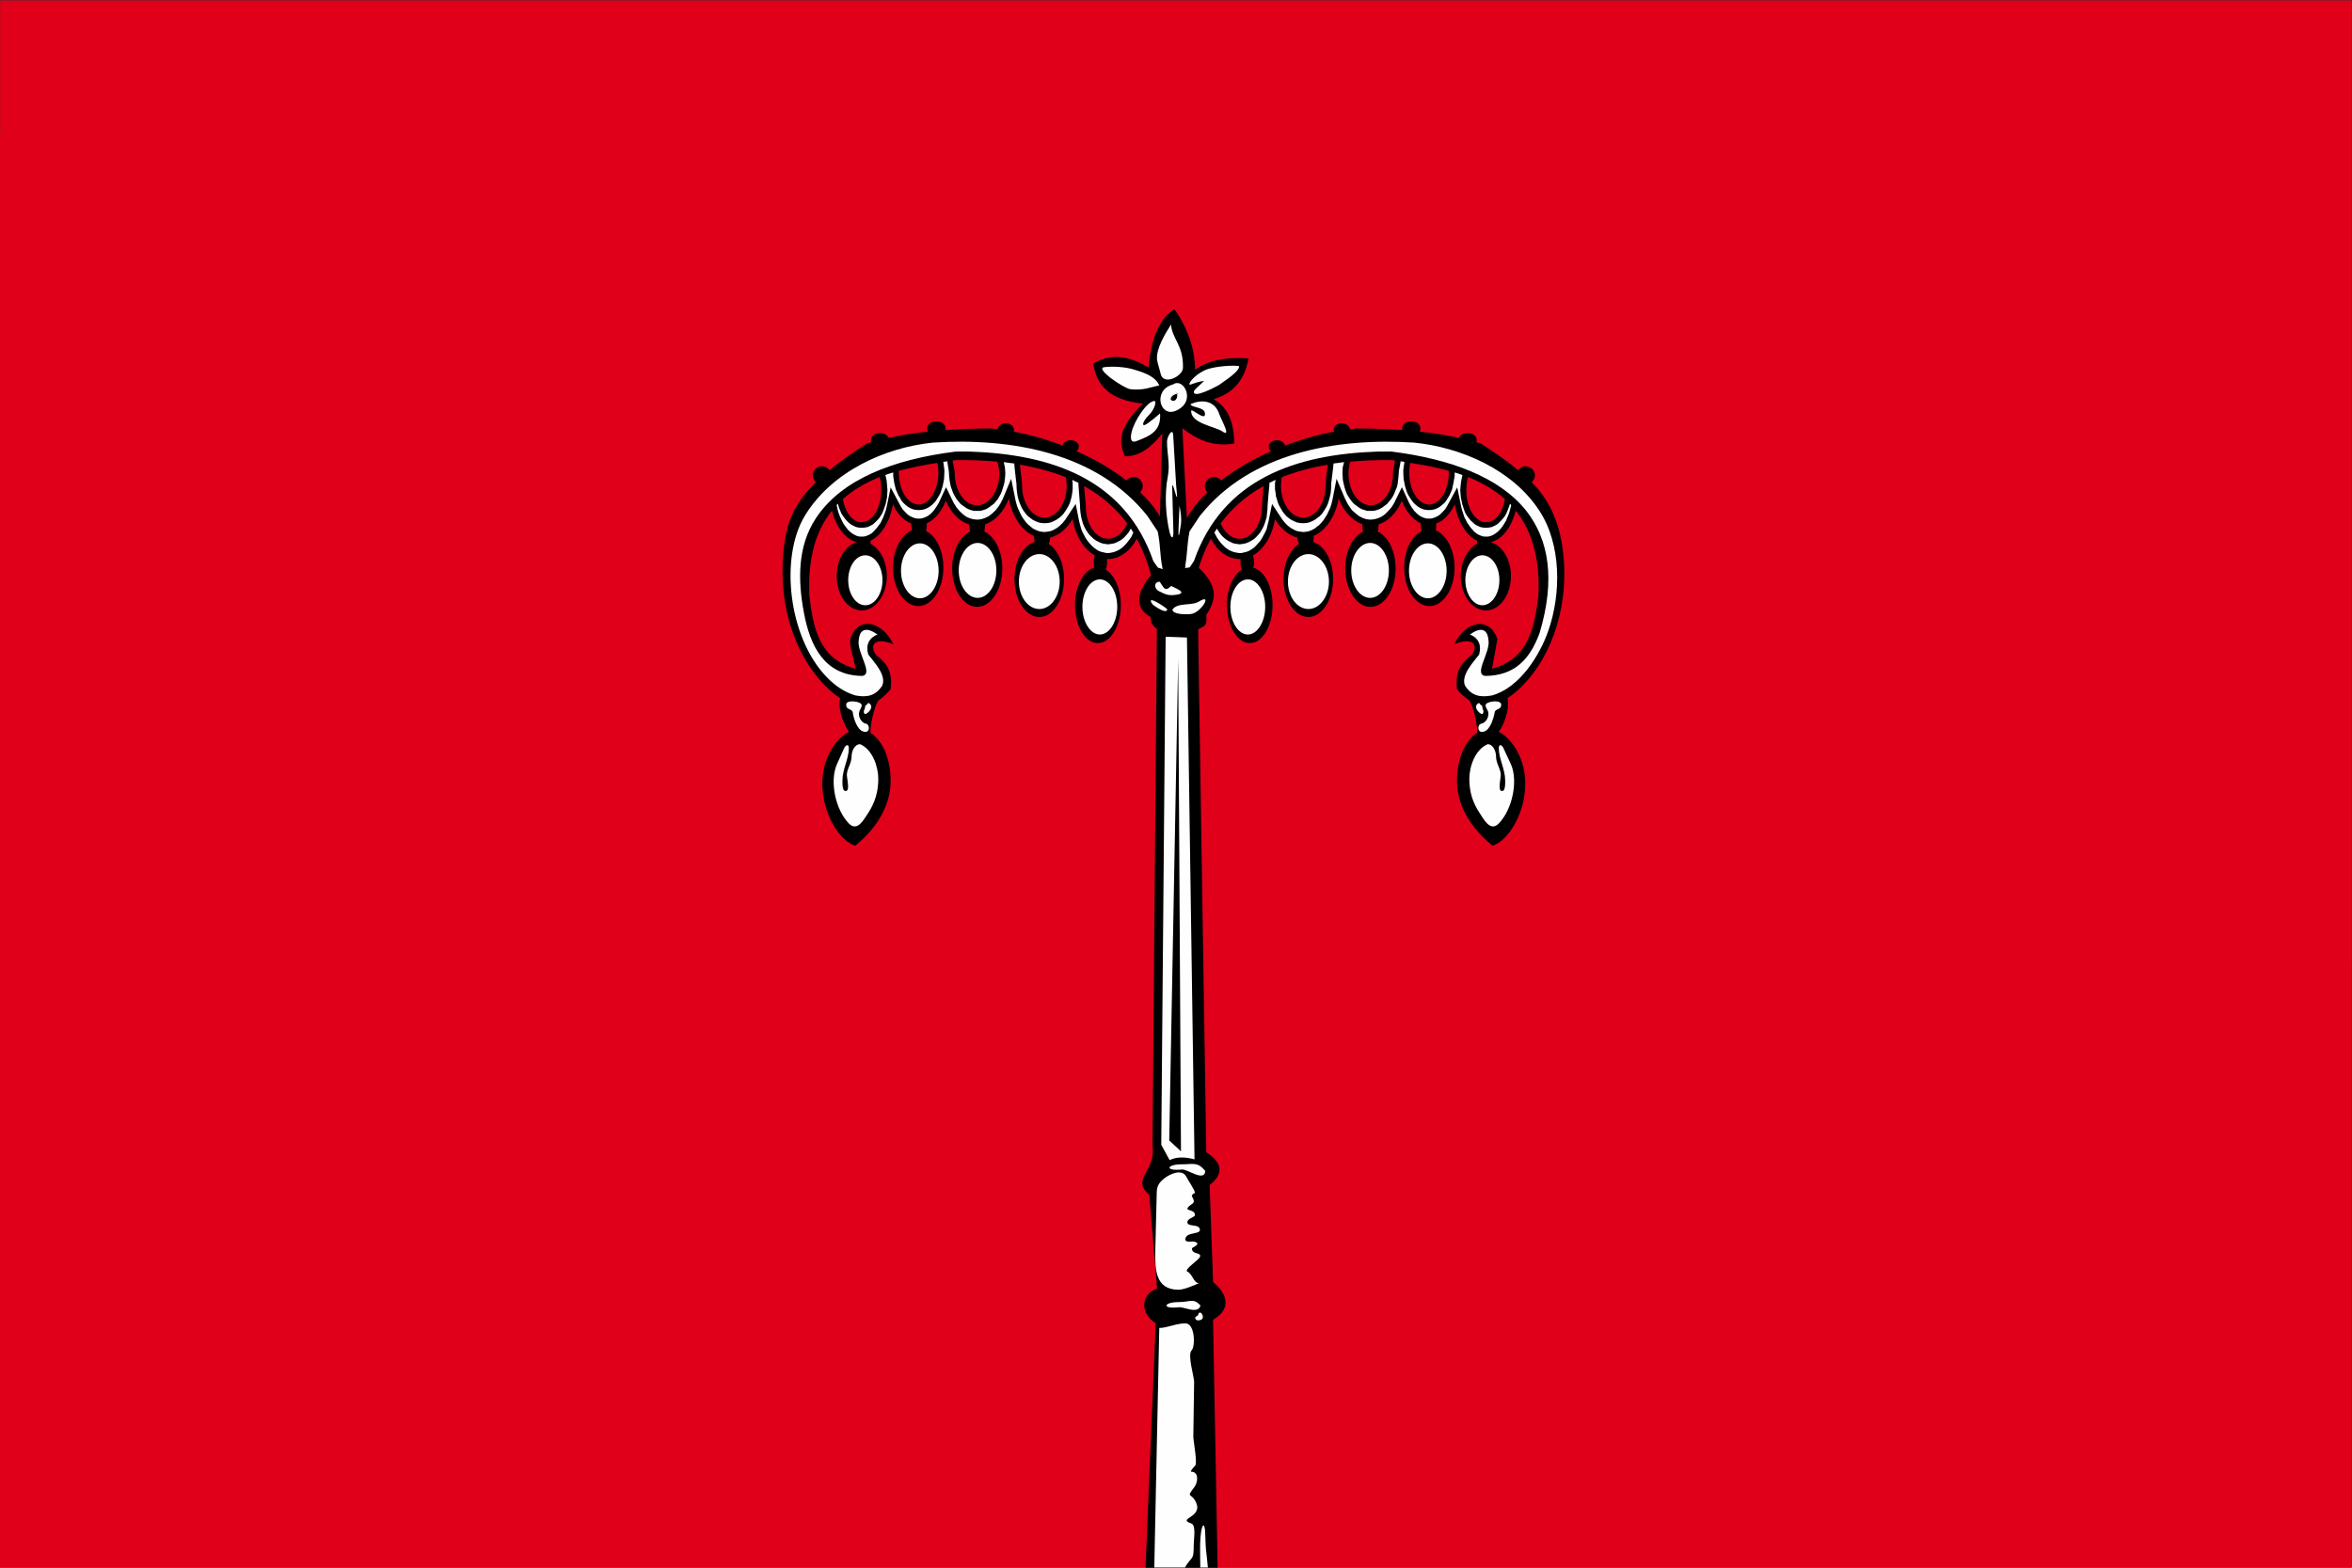 <?xml version="1.0" encoding="UTF-8"?>
<!DOCTYPE svg PUBLIC "-//W3C//DTD SVG 1.1//EN" "http://www.w3.org/Graphics/SVG/1.1/DTD/svg11.dtd">
<!-- Creator: CorelDRAW -->
<svg xmlns="http://www.w3.org/2000/svg" xml:space="preserve" width="300mm" height="200mm" style="shape-rendering:geometricPrecision; text-rendering:geometricPrecision; image-rendering:optimizeQuality; fill-rule:evenodd; clip-rule:evenodd"
viewBox="0 0 300 200"
 xmlns:xlink="http://www.w3.org/1999/xlink">
 <rect x="0" y="0" width="300" height="200" fill="#333333" stroke="none"/>
 <defs>
  <style type="text/css">
   <![CDATA[
    .fil2 {fill:#FEFEFE}
    .fil1 {fill:black}
    .fil0 {fill:#E0001A}
   ]]>
  </style>
 </defs>
 <g id="Layer_x0020_1">
  <g id="_302142416">
   <path id="_317228968" class="fil0" d="M0.013 0.051l299.923 0 0 122.784 -0.025 0 0 77.191c-99.974,0 -199.923,0 -299.923,0l0 -182.677c0,-0.051 -0.051,-0.102 0.025,-0.152l0 -17.145z"/>
   <g>
    <g>
     <path id="_317228896" class="fil1" d="M191.173 93.371c1.753,0.864 3.378,3.505 3.378,6.579 0,3.81 -2.134,7.264 -4.166,7.95 -1.981,-1.6 -4.547,-4.47 -4.547,-8.28 0,-2.896 1.092,-5.182 2.565,-6.121 0,0 0,0 0,-0.025 0.127,-0.711 -0.483,-3.454 -0.991,-4.115 0,0 0,-0.025 -0.025,-0.025 -0.559,-0.356 -1.092,-0.838 -1.549,-1.422 -0.254,-2.261 0.508,-3.327 1.905,-4.369 0.94,-1.422 -0.051,-2.286 -2.261,-1.346 1.499,-3.073 4.547,-3.556 5.512,-0.66 -0.229,1.27 -0.457,2.515 -0.686,3.785 4.724,-1.295 5.385,-5.258 5.918,-9.271 0.229,-4.928 -0.889,-8.407 -2.896,-10.897 -0.533,2.108 -1.753,3.683 -3.175,4.013 1.448,0.406 2.565,2.184 2.565,4.318 0,2.413 -1.422,4.394 -3.175,4.394 -1.778,0 -3.226,-1.981 -3.226,-4.394 0,-1.88 0.889,-3.48 2.083,-4.115 0,-0.102 0,-0.178 0,-0.279 0,-0.025 0,-0.076 0,-0.102 -1.372,-0.66 -2.464,-2.413 -2.845,-4.648 -0.584,1.219 -1.397,2.108 -2.362,2.438 0,0.33 -0.025,0.635 -0.051,0.889 1.346,0.559 2.388,2.464 2.388,4.75 0,2.718 -1.448,4.902 -3.2,4.902 -1.803,0 -3.226,-2.184 -3.226,-4.902 0,-2.184 0.914,-4.013 2.21,-4.648 -0.051,-0.33 -0.102,-0.66 -0.102,-1.016 0,0 0,0 0,0 -1.016,-0.457 -1.854,-1.473 -2.413,-2.87 -0.66,1.524 -1.727,2.642 -2.972,3.023 0,0.076 0,0.178 0,0.229 0,0.254 -0.051,0.483 -0.102,0.686 1.321,0.61 2.286,2.489 2.286,4.699 0,2.692 -1.422,4.902 -3.226,4.902 -1.753,0 -3.2,-2.21 -3.2,-4.902 0,-2.21 0.965,-4.089 2.286,-4.699 -0.076,-0.203 -0.102,-0.432 -0.102,-0.686 0,-0.076 0,-0.178 0.025,-0.254 -1.321,-0.432 -2.413,-1.651 -3.048,-3.277 -0.406,2.261 -1.626,4.089 -3.2,4.775 0.025,0.051 0.025,0.102 0.025,0.152 0,0.203 -0.025,0.406 -0.076,0.61 1.448,0.432 2.54,2.388 2.54,4.724 0,2.667 -1.422,4.851 -3.15,4.851 -1.753,0 -3.175,-2.184 -3.175,-4.851 0,-2.007 0.813,-3.734 1.981,-4.47 -0.102,-0.229 -0.203,-0.508 -0.203,-0.813 -1.143,-0.279 -2.134,-1.143 -2.87,-2.362 -0.33,2.134 -1.422,3.861 -2.819,4.648 0.102,0.254 0.152,0.559 0.152,0.889 0,0.254 -0.025,0.457 -0.102,0.66 1.422,0.381 2.464,2.388 2.464,4.775 0,2.667 -1.295,4.851 -2.896,4.851 -1.6,0 -2.921,-2.184 -2.921,-4.851 0,-2.057 0.787,-3.861 1.905,-4.521 -0.102,-0.254 -0.178,-0.584 -0.178,-0.914 0,-0.152 0,-0.305 0.025,-0.432 -0.051,0 -0.076,0 -0.127,0 -1.499,0 -2.845,-1.016 -3.683,-2.591 -0.838,1.524 -1.422,3.124 -1.829,4.75 -0.914,-0.127 -2.032,0.762 -2.896,0.66 0.483,-2.692 1.016,-5.156 1.549,-7.849 0.66,-1.219 1.575,-2.388 2.743,-3.48 -0.203,-0.229 -0.33,-0.483 -0.33,-0.813 0,-0.635 0.533,-1.143 1.168,-1.143 0.381,0 0.711,0.178 0.914,0.432 1.854,-1.422 4.064,-2.718 6.375,-3.734 -0.178,-0.127 -0.305,-0.356 -0.305,-0.584 0,-0.457 0.457,-0.813 1.041,-0.813 0.508,0 0.94,0.279 1.041,0.686 2.032,-0.787 4.166,-1.397 6.248,-1.778 -0.025,-0.102 -0.051,-0.152 -0.051,-0.254 0,-0.457 0.457,-0.813 1.041,-0.813 0.533,0 0.991,0.33 1.041,0.762 0.279,-0.051 0.508,-0.076 0.787,-0.102 1.956,0 3.937,0.076 5.893,0.203 0,-0.076 -0.025,-0.127 -0.025,-0.203 0,-0.508 0.533,-0.914 1.168,-0.914 0.66,0 1.168,0.406 1.168,0.914 0,0.127 -0.025,0.305 -0.102,0.406 1.676,0.178 3.378,0.432 5.004,0.787 0.178,-0.356 0.61,-0.61 1.118,-0.61 0.635,0 1.168,0.406 1.168,0.914 0,0.102 -0.025,0.178 -0.051,0.279 0.178,0.025 0.356,0.076 0.533,0.127 1.905,1.219 3.48,2.337 4.801,3.429 0.178,-0.305 0.559,-0.508 0.965,-0.508 0.635,0 1.168,0.533 1.168,1.143 0,0.356 -0.178,0.686 -0.432,0.889 2.108,2.032 3.353,4.801 3.861,7.823 1.016,6.045 -0.381,12.852 -4.445,17.526 -0.864,0.965 -1.702,1.702 -2.515,2.21 0.051,0.025 0.076,0.051 0.051,0.051 0.254,1.118 -0.305,3.073 -1.143,4.242zm0.787 -29.693c-1.321,-1.168 -2.921,-2.108 -4.699,-2.819 -0.178,0.533 -0.229,1.092 -0.229,1.676 0,2.261 1.118,4.089 2.515,4.089 1.168,0 2.108,-1.219 2.413,-2.946zm-7.137 -3.607c-1.549,-0.432 -3.226,-0.762 -4.953,-1.016 -0.076,0.406 -0.127,0.813 -0.127,1.219 0,2.235 1.143,4.089 2.54,4.089 1.397,0 2.515,-1.854 2.515,-4.089 0,-0.076 0.025,-0.127 0.025,-0.203zm-6.883 -1.321c-0.178,-0.025 -0.33,-0.025 -0.508,-0.051 -1.854,-0.025 -3.607,0.051 -5.207,0.203 -0.152,0.508 -0.229,1.016 -0.229,1.473 0,2.261 1.27,4.089 2.845,4.089 1.575,0 2.845,-1.829 2.845,-4.089 0,-0.33 0.127,-0.965 0.254,-1.626zm-8.585 0.533c-2.21,0.381 -4.14,0.914 -5.867,1.6 -0.051,0.406 -0.102,0.762 -0.102,1.067 0,2.261 1.27,4.089 2.845,4.089 1.575,0 2.845,-1.829 2.845,-4.089 0,-0.533 0.178,-1.626 0.279,-2.667zm-8.179 2.718c-2.362,1.321 -4.14,2.972 -5.486,4.775 0.508,1.168 1.397,1.956 2.438,1.956 1.549,0 2.845,-1.854 2.845,-4.089 0,-0.406 0.127,-1.499 0.203,-2.642z"/>
     <g>
      <path id="_317228824" class="fil2" d="M175.832 57.607l1.651 0c7.468,0.94 13.792,3.251 17.221,7.595 2.819,3.632 3.734,8.661 1.676,15.545 -1.27,3.505 -3.302,5.436 -6.909,5.486 -1.6,-0.178 0.686,-3.023 0.381,-4.597 -0.127,-1.422 -0.991,-1.676 -2.362,-0.686 1.168,0.457 1.499,1.448 1.168,2.565 -0.686,0.914 -2.337,2.591 -1.803,3.937 0.838,1.346 1.981,1.549 3.454,1.27 3.556,-0.991 6.121,-5.207 7.163,-8.204 1.676,-4.75 1.702,-11.074 -1.143,-15.392 -3.404,-5.207 -9.957,-8.052 -15.951,-8.661 -9.931,-0.635 -20.904,1.27 -27.33,9.347l-1.321 1.981c-0.381,1.981 -0.229,2.845 -0.635,4.826 0.203,-0.076 0.432,-0.152 0.635,-0.203l0.559 -0.838c3.658,-10.465 12.979,-13.64 23.546,-13.97z"/>
      <path id="_317228752" class="fil2" d="M189.751 94.945c-1.575,0.66 -2.337,2.819 -2.337,4.42 0,1.651 0.432,3.048 1.321,4.369 0.483,0.711 1.321,2.438 2.413,1.346 1.753,-1.778 2.515,-5.436 1.575,-7.569l-0.94 -2.032c-0.178,-0.432 -0.61,-0.66 -0.61,0 0,1.295 0.813,2.667 0.813,4.064 0,0.279 0.076,1.651 -0.559,1.321 -0.33,-0.178 0,-1.676 0,-1.981 0,-0.813 -0.61,-1.448 -0.61,-2.438 0,-0.584 -0.381,-1.524 -1.067,-1.499z"/>
      <path id="_317228680" class="fil2" d="M191.478 89.865c0.025,0.762 -0.762,0.483 -0.838,1.041 -0.102,0.66 -0.559,2.184 -1.321,2.413 -0.914,0.33 -0.94,-0.889 -0.381,-0.991 0.559,-0.102 1.016,-0.813 0.889,-1.473 -0.127,-0.533 -0.864,-1.041 0.33,-1.321 0.356,-0.076 1.27,-0.152 1.321,0.33z"/>
      <path id="_317228608" class="fil2" d="M188.583 89.713c-0.889,0.483 0.406,1.651 0.559,1.321 0.203,-0.356 -0.076,-0.508 -0.076,-0.914 0,-0.152 -0.229,-0.152 -0.279,-0.279 0,-0.051 -0.127,-0.203 -0.203,-0.127z"/>
      <path id="_317228536" class="fil2" d="M161.557 65.989l0.051 -0.457c0.051,-0.356 0.076,-0.686 0.076,-1.067 0.051,-0.864 0.152,-1.727 0.229,-2.591l0 -0.279c0.254,-0.127 0.508,-0.229 0.787,-0.381l-0.076 0.406 0 0.787 0.076 0.457 0.051 0.457 0.127 0.406 0.127 0.432 0.178 0.381 0.203 0.356 0.203 0.356 0.254 0.33 0.254 0.279 0.279 0.229 0.33 0.229 0.356 0.178 0.356 0.152 0.406 0.076 0.381 0.025 0.406 -0.025 0.381 -0.076 0.356 -0.152 0.356 -0.178 0.305 -0.229 0.305 -0.229 0.279 -0.279 0.229 -0.33 0.229 -0.356 0.203 -0.356 0.152 -0.381 0.127 -0.432 0.102 -0.406 0.102 -0.457c0.051,-0.356 0.051,-0.737 0.051,-1.118 0.025,-0.279 0.076,-0.533 0.102,-0.838 0.076,-0.584 0.152,-1.168 0.203,-1.778 0.432,-0.051 0.864,-0.102 1.346,-0.178 -0.076,0.254 -0.127,0.457 -0.178,0.686l-0.025 0.711 0.025 0.483 0.025 0.432 0.102 0.457 0.102 0.432 0.127 0.406 0.152 0.406 0.203 0.356 0.229 0.356 0.229 0.305 0.279 0.305 0.305 0.229 0.305 0.229 0.356 0.203 0.381 0.127 0.356 0.102 0.406 0 0.381 0 0.406 -0.102 0.356 -0.127 0.356 -0.203 0.305 -0.229 0.305 -0.229 0.254 -0.305 0.254 -0.305 0.229 -0.356 0.178 -0.356 0.152 -0.406 0.178 -0.406 0.102 -0.432 0.051 -0.457 0.051 -0.432 0.051 -0.762c0.076,-0.406 0.152,-0.813 0.229,-1.219 0.178,0.025 0.33,0.051 0.483,0.076 -0.025,0.152 -0.051,0.305 -0.076,0.483l-0.076 0.559c0,0.406 0.025,0.787 0.051,1.194l0.178 0.889 0.254 0.787 0.178 0.356 0.203 0.33 0.229 0.33 0.229 0.305 0.279 0.254 0.279 0.229 0.305 0.178 0.356 0.152 0.356 0.076 0.381 0.025 0.381 -0.025 0.356 -0.076 0.356 -0.152 0.305 -0.178 0.279 -0.229 0.305 -0.254 0.229 -0.305 0.203 -0.33 0.203 -0.33 0.33 -0.762 0.178 -0.838 0.152 -0.864 0 -0.457c0.33,0.102 0.66,0.203 0.991,0.33l-0.025 0.127 -0.127 0.584 -0.076 0.584 -0.051 0.635 0.076 0.914 0.178 0.864 0.254 0.787 0.152 0.381 0.203 0.33 0.229 0.305 0.229 0.279 0.279 0.254 0.279 0.254 0.33 0.178 0.33 0.152 0.381 0.076 0.356 0.025 0.381 -0.025 0.381 -0.076 0.33 -0.152 0.33 -0.178 0.279 -0.254 0.254 -0.254 0.254 -0.279 0.229 -0.305 0.178 -0.33 0.305 -0.762 0.152 -0.457c0.025,0.076 0.102,0.102 0.152,0.178l-0.127 0.508 -0.152 0.533 -0.203 0.508 -0.178 0.432 -0.254 0.432 -0.254 0.381 -0.279 0.33 -0.279 0.279 -0.305 0.229 -0.279 0.178 -0.305 0.127 -0.305 0.076 -0.305 0 -0.229 0 -0.279 -0.051 -0.229 -0.102 -0.254 -0.102 -0.229 -0.152 -0.254 -0.203 -0.457 -0.508 -0.432 -0.61 -0.381 -0.737 -0.279 -0.838 -0.127 -0.483 -0.508 -2.489 -1.27 2.337 -0.279 0.457 -0.33 0.356 -0.33 0.33 -0.356 0.229 -0.356 0.152 -0.33 0.102 -0.356 0.025 -0.381 -0.025 -0.381 -0.127 -0.381 -0.178 -0.356 -0.279 -0.381 -0.381 -0.33 -0.457 -0.305 -0.533 -0.94 -2.032 -0.991 2.032 -0.356 0.559 -0.406 0.457 -0.406 0.406 -0.432 0.305 -0.457 0.203 -0.457 0.127 -0.508 0.051 -0.483 -0.051 -0.483 -0.152 -0.457 -0.229 -0.457 -0.356 -0.457 -0.406c-0.203,-0.254 -0.381,-0.533 -0.559,-0.813l-0.33 -0.635 -1.092 -2.565 -0.559 2.845 -0.127 0.483 -0.152 0.432 -0.381 0.813 -0.229 0.356 -0.229 0.356 -0.254 0.305 -0.254 0.279 -0.305 0.229 -0.279 0.229 -0.279 0.152 -0.279 0.127 -0.305 0.102 -0.33 0.051 -0.305 0.025 -0.406 -0.051 -0.406 -0.076 -0.381 -0.178 -0.406 -0.229 -0.356 -0.279 -0.356 -0.356 -0.33 -0.406 -1.321 -2.007 -0.457 2.261 -0.127 0.483 -0.102 0.457 -0.203 0.432 -0.203 0.381 -0.203 0.381 -0.229 0.356 -0.279 0.305 -0.254 0.279 -0.254 0.254 -0.305 0.203 -0.279 0.178 -0.305 0.127 -0.305 0.076 -0.305 0.076 -0.305 0.025 -0.381 -0.051 -0.356 -0.076 -0.356 -0.127 -0.356 -0.178 -0.33 -0.229 -0.33 -0.305 -0.305 -0.33 -0.279 -0.356 -0.279 -0.432 -0.229 -0.457 -0.051 -0.076c0.127,-0.152 0.229,-0.33 0.33,-0.508l0.076 0.127 0.229 0.356 0.229 0.305 0.254 0.279 0.33 0.279 0.305 0.203 0.356 0.178 0.33 0.152 0.406 0.076 0.406 0.051 0.381 -0.051 0.381 -0.076 0.381 -0.152 0.33 -0.178 0.33 -0.203 0.305 -0.279 0.254 -0.279 0.254 -0.305 0.203 -0.356 0.203 -0.381 0.152 -0.381 0.127 -0.406 0.127 -0.406z"/>
      <path id="_317228488" class="fil2" d="M159.169 73.914c1.194,0 2.21,1.549 2.21,3.505 0,1.93 -1.016,3.531 -2.21,3.531 -1.219,0 -2.235,-1.6 -2.235,-3.531 0,-1.956 1.016,-3.505 2.235,-3.505zm7.722 -3.226c1.422,0 2.616,1.575 2.616,3.505 0,1.93 -1.194,3.505 -2.616,3.505 -1.448,0 -2.616,-1.575 -2.616,-3.505 0,-1.93 1.168,-3.505 2.616,-3.505zm7.874 -1.422c1.321,0 2.388,1.575 2.388,3.505 0,1.93 -1.067,3.505 -2.388,3.505 -1.321,0 -2.413,-1.575 -2.413,-3.505 0,-1.93 1.092,-3.505 2.413,-3.505zm14.3 1.575c1.219,0 2.184,1.422 2.184,3.175 0,1.753 -0.965,3.2 -2.184,3.2 -1.168,0 -2.159,-1.448 -2.159,-3.2 0,-1.753 0.991,-3.175 2.159,-3.175zm-6.934 -1.524c1.321,0 2.388,1.575 2.388,3.505 0,1.905 -1.067,3.505 -2.388,3.505 -1.321,0 -2.413,-1.6 -2.413,-3.505 0,-1.93 1.092,-3.505 2.413,-3.505z"/>
     </g>
    </g>
    <path id="_317228344" class="fil1" d="M146.495 46.889c0.33,-3.404 1.219,-6.147 3.302,-7.442 1.753,2.515 2.616,5.105 2.642,7.747 1.473,-1.168 3.734,-1.676 6.807,-1.473 -0.432,2.388 -1.6,4.343 -4.445,5.207 1.549,0.889 2.616,2.515 2.616,5.664 -2.972,0.457 -4.851,-0.635 -6.604,-1.956 0.203,4.064 0.406,8.103 0.61,12.167 -0.457,1.905 0.025,4.42 -0.406,6.35l-2.184 -0.178c-0.356,0 -0.381,-4.597 -0.914,-5.893 0.102,-3.937 0.229,-7.874 0.33,-11.786 -1.372,1.753 -2.87,2.921 -4.75,2.921 -1.321,-2.642 0.279,-4.75 2.286,-6.731 -4.343,-0.432 -5.969,-2.438 -6.325,-5.105 2.337,-1.422 4.699,-0.889 7.036,0.508z"/>
    <path id="_317228272" class="fil2" d="M147.866 49.175c-0.457,-1.067 -1.651,-1.549 -3.073,-1.981 -1.219,-0.406 -2.845,-0.483 -3.912,-0.356 -1.372,0.127 2.565,2.769 3.327,2.819 1.676,0.178 2.565,-0.279 3.658,-0.483zm0.102 3.581c0.152,2.159 -1.143,2.819 -2.972,3.505 -0.838,0.33 -0.838,-0.432 -0.635,-1.219 0.305,-1.27 1.88,-3.835 2.896,-3.886 0.254,0 0.102,0.991 -0.762,1.854 -0.737,0.737 -0.838,1.321 -0.508,1.219 0.533,-0.178 1.981,-1.524 1.981,-1.473zm3.886 -1.194c1.397,-0.635 3.073,-0.508 3.658,1.245 0.203,0.66 1.626,3.099 0.406,2.235 -0.991,-0.66 -3.988,-0.991 -3.988,-2.616 0,-0.457 1.956,1.499 1.753,0.254 -0.127,-0.787 -1.753,-0.66 -1.829,-1.118zm6.198 -4.851c-0.864,-0.152 -2.845,0.025 -3.937,0.356 -1.422,0.457 -2.54,1.727 -2.388,1.981 0.076,0.127 0.584,-0.254 1.829,-0.457 0.127,-0.025 -1.143,1.041 -1.245,1.27 -0.356,1.194 3.023,-0.635 3.277,-0.813 0.584,-0.457 2.54,-1.651 2.464,-2.337zm-8.687 -5.309c-0.66,1.041 -1.956,3.099 -1.778,4.521 0.102,0.61 0.305,1.092 0.432,1.676 0.305,1.702 2.845,0.406 2.87,-0.66 0.076,-2.921 -1.397,-3.708 -1.524,-5.537zm0.254 7.645c-2.591,0.686 -1.727,4.191 0.305,3.378 2.769,-1.118 1.067,-4.343 -0.305,-3.378zm0.61 1.219c-0.686,-0.076 -1.346,0.864 -0.533,0.864 0.457,0 0.66,-0.94 0.229,-1.143"/>
    <path id="_317228200" class="fil2" d="M149.644 55.525l0.356 6.071c0,0.305 0.178,1.778 0.127,1.803 -0.102,0.051 -0.33,-0.991 -0.483,-1.372 -0.102,-0.229 -0.152,-0.076 -0.127,0.254l0.152 5.639c0,0.914 -0.279,0.787 -0.483,0 -0.483,-2.032 -0.686,-4.801 -0.229,-7.137 0.305,-1.575 -0.102,-2.87 -0.102,-4.445 0,-0.66 0.737,-1.854 0.787,-0.813z"/>
    <path id="_317228128" class="fil2" d="M150.432 64.516c0.178,0.813 0.305,1.626 0.178,2.515 -0.559,3.607 -0.152,-1.549 -0.178,-2.515z"/>
    <g>
     <path id="_317228056" class="fil1" d="M108.293 93.371c-1.778,0.864 -3.404,3.505 -3.404,6.579 0,3.81 2.134,7.264 4.191,7.95 1.981,-1.6 4.521,-4.47 4.521,-8.28 0,-2.896 -1.067,-5.182 -2.565,-6.121 0,0 0,0 0,-0.025 -0.102,-0.711 0.483,-3.454 1.016,-4.115 0,0 0,-0.025 0.025,-0.025 0.533,-0.356 1.067,-0.838 1.524,-1.422 0.279,-2.261 -0.508,-3.327 -1.88,-4.369 -0.94,-1.422 0.051,-2.286 2.235,-1.346 -1.499,-3.073 -4.623,-3.607 -5.486,-0.66 -0.203,0.711 0.457,2.515 0.66,3.785 -4.724,-1.295 -5.385,-5.258 -5.893,-9.271 -0.229,-4.928 0.864,-8.407 2.87,-10.897 0.559,2.108 1.753,3.683 3.2,4.013 -1.473,0.406 -2.591,2.184 -2.591,4.318 0,2.413 1.422,4.394 3.2,4.394 1.753,0 3.2,-1.981 3.2,-4.394 0,-1.88 -0.864,-3.48 -2.083,-4.115 0,-0.102 0,-0.178 0,-0.279 0,-0.025 0,-0.076 0,-0.102 1.372,-0.66 2.464,-2.413 2.87,-4.648 0.559,1.219 1.372,2.108 2.337,2.438 0,0.33 0.025,0.635 0.076,0.889 -1.372,0.559 -2.413,2.464 -2.413,4.75 0,2.718 1.473,4.902 3.226,4.902 1.778,0 3.2,-2.184 3.2,-4.902 0,-2.184 -0.914,-4.013 -2.184,-4.648 0.025,-0.33 0.076,-0.66 0.076,-1.016 0,0 0,0 0,0 1.016,-0.457 1.88,-1.473 2.413,-2.87 0.66,1.524 1.727,2.642 2.972,3.023l0.127 0.914c-1.321,0.61 -2.286,2.489 -2.286,4.699 0,2.692 1.422,4.902 3.2,4.902 1.753,0 3.2,-2.21 3.2,-4.902 0,-2.21 -0.965,-4.089 -2.286,-4.699l0.102 -0.94c1.321,-0.432 2.388,-1.651 3.023,-3.277 0.406,2.261 1.626,4.089 3.2,4.775l0.076 0.762c-1.473,0.432 -2.565,2.388 -2.565,4.724 0,2.667 1.422,4.851 3.175,4.851 1.727,0 3.15,-2.184 3.15,-4.851 0,-2.007 -0.813,-3.734 -1.956,-4.47 0.102,-0.229 0.178,-0.508 0.178,-0.813 1.143,-0.279 2.134,-1.143 2.87,-2.362 0.356,2.134 1.422,3.861 2.845,4.648 -0.127,0.254 -0.152,0.559 -0.152,0.889 0,0.254 0,0.457 0.076,0.66 -1.397,0.381 -2.464,2.388 -2.464,4.775 0,2.667 1.295,4.851 2.896,4.851 1.626,0 2.946,-2.184 2.946,-4.851 0,-2.057 -0.813,-3.861 -1.93,-4.521 0.102,-0.254 0.178,-0.584 0.178,-0.914 0,-0.152 0,-0.305 -0.025,-0.432 0.051,0 0.102,0 0.127,0 1.499,0 2.845,-1.016 3.683,-2.591 0.838,1.524 1.422,3.124 1.854,4.75 0.889,-0.127 2.007,0.762 2.896,0.66 -0.508,-2.692 -1.041,-5.156 -1.549,-7.849 -0.66,-1.219 -1.6,-2.388 -2.769,-3.48 0.203,-0.229 0.33,-0.483 0.33,-0.813 0,-0.635 -0.508,-1.143 -1.168,-1.143 -0.356,0 -0.686,0.178 -0.914,0.432 -1.854,-1.422 -4.039,-2.718 -6.375,-3.734 0.203,-0.127 0.305,-0.356 0.305,-0.584 0,-0.457 -0.457,-0.813 -1.041,-0.813 -0.508,0 -0.94,0.279 -1.016,0.686 -2.057,-0.787 -4.191,-1.397 -6.248,-1.778 0.025,-0.102 0.025,-0.152 0.025,-0.254 0,-0.457 -0.457,-0.813 -1.041,-0.813 -0.533,0 -0.991,0.33 -1.041,0.762 -0.254,-0.051 -0.508,-0.076 -0.762,-0.102 -1.981,0 -3.937,0.076 -5.918,0.203 0.025,-0.076 0.051,-0.127 0.051,-0.203 0,-0.508 -0.533,-0.914 -1.194,-0.914 -0.635,0 -1.168,0.406 -1.168,0.914 0,0.127 0.051,0.305 0.102,0.406 -1.676,0.178 -3.353,0.432 -4.978,0.787 -0.178,-0.356 -0.635,-0.61 -1.118,-0.61 -0.66,0 -1.168,0.406 -1.168,0.914 0,0.102 0.025,0.178 0.025,0.279 -0.178,0.025 -0.33,0.076 -0.508,0.127 -1.93,1.219 -3.48,2.337 -4.801,3.429 -0.203,-0.305 -0.584,-0.508 -0.965,-0.508 -0.635,0 -1.168,0.533 -1.168,1.143 0,0.356 0.152,0.686 0.406,0.889 -2.515,2.438 -3.48,4.648 -3.912,7.087 -1.041,6.299 0.152,13.081 4.318,18.034 0.914,1.092 1.829,1.88 2.692,2.438 -0.025,0.025 -0.051,0.051 -0.025,0.051 -0.279,1.118 0.305,3.073 1.143,4.242zm-0.787 -29.693c1.295,-1.168 2.921,-2.108 4.699,-2.819 0.152,0.533 0.203,1.092 0.203,1.676 0,2.261 -1.118,4.089 -2.515,4.089 -1.143,0 -2.083,-1.219 -2.388,-2.946zm7.112 -3.607c1.575,-0.432 3.226,-0.762 4.953,-1.016 0.076,0.406 0.127,0.813 0.127,1.219 0,2.235 -1.143,4.089 -2.515,4.089 -1.422,0 -2.54,-1.854 -2.54,-4.089 0,-0.076 -0.025,-0.127 -0.025,-0.203zm6.883 -1.321c0.178,-0.025 0.33,-0.025 0.508,-0.051 1.88,-0.025 3.607,0.051 5.207,0.203 0.152,0.508 0.254,1.016 0.254,1.473 0,2.261 -1.27,4.089 -2.87,4.089 -1.549,0 -2.819,-1.829 -2.819,-4.089 0,-0.33 -0.152,-0.965 -0.279,-1.626zm8.585 0.533c2.21,0.381 4.166,0.914 5.867,1.6 0.076,0.406 0.102,0.762 0.102,1.067 0,2.261 -1.27,4.089 -2.819,4.089 -1.6,0 -2.87,-1.829 -2.87,-4.089 0,-0.533 -0.178,-1.626 -0.279,-2.667zm8.179 2.718c2.388,1.321 4.166,2.972 5.512,4.775 -0.508,1.168 -1.422,1.956 -2.464,1.956 -1.549,0 -2.819,-1.854 -2.819,-4.089 0,-0.406 -0.127,-1.499 -0.229,-2.642z"/>
     <g>
      <path id="_317227984" class="fil2" d="M123.584 57.607l-1.651 0c-8.001,0.991 -14.63,3.556 -17.882,8.534 -2.337,3.556 -2.286,7.874 -1.524,11.963 0.787,4.267 2.591,8.052 7.417,8.128 1.575,-0.178 -0.711,-3.023 -0.406,-4.597 0.127,-1.422 0.991,-1.676 2.388,-0.686 -1.168,0.457 -1.524,1.448 -1.168,2.565 0.686,0.914 2.337,2.591 1.778,3.937 -0.838,1.346 -1.981,1.549 -3.429,1.27 -1.397,-0.406 -2.642,-1.27 -3.708,-2.388 -4.851,-5.08 -5.969,-15.265 -2.718,-20.574 3.378,-5.537 10.084,-8.661 16.332,-9.296 9.931,-0.635 20.904,1.27 27.33,9.347l1.321 1.981c0.406,1.981 0.229,2.845 0.635,4.826 -0.203,-0.076 -0.406,-0.152 -0.61,-0.203l-0.584 -0.838c-3.632,-10.465 -12.979,-13.64 -23.52,-13.97z"/>
      <path id="_317227912" class="fil2" d="M109.716 94.945c1.549,0.66 2.311,2.819 2.311,4.42 0,1.651 -0.432,3.048 -1.295,4.369 -0.508,0.711 -1.321,2.438 -2.438,1.346 -1.753,-1.778 -2.489,-5.436 -1.549,-7.569l0.914 -2.032c0.178,-0.432 0.61,-0.66 0.61,0 0,1.295 -0.813,2.667 -0.813,4.064 0,0.279 -0.076,1.651 0.559,1.321 0.356,-0.178 0,-1.676 0,-1.981 0,-0.813 0.61,-1.448 0.61,-2.438 0,-0.584 0.381,-1.524 1.092,-1.499z"/>
      <path id="_317227840" class="fil2" d="M107.938 89.865c-0.051,0.762 0.737,0.483 0.838,1.041 0.076,0.66 0.533,2.184 1.321,2.413 0.889,0.33 0.914,-0.889 0.356,-0.991 -0.533,-0.102 -1.016,-0.813 -0.864,-1.473 0.102,-0.533 0.838,-1.041 -0.33,-1.321 -0.356,-0.076 -1.295,-0.152 -1.321,0.33z"/>
      <path id="_317227768" class="fil2" d="M110.833 89.713c0.864,0.483 -0.432,1.651 -0.584,1.321 -0.203,-0.356 0.102,-0.508 0.102,-0.914 0,-0.152 0.203,-0.152 0.254,-0.279 0,-0.051 0.127,-0.203 0.229,-0.127z"/>
      <path id="_317227696" class="fil2" d="M137.91 65.989l-0.076 -0.457c-0.051,-0.356 -0.076,-0.686 -0.076,-1.067 -0.051,-0.864 -0.152,-1.727 -0.203,-2.591l0 -0.279c-0.279,-0.127 -0.533,-0.229 -0.787,-0.381l0.051 0.406 0 0.787 -0.051 0.457 -0.076 0.457 -0.102 0.406 -0.127 0.432 -0.178 0.381 -0.203 0.356 -0.229 0.356 -0.229 0.33 -0.279 0.279 -0.279 0.229 -0.33 0.229 -0.356 0.178 -0.356 0.152 -0.381 0.076 -0.406 0.025 -0.381 -0.025 -0.381 -0.076 -0.381 -0.152 -0.356 -0.178 -0.305 -0.229 -0.305 -0.229 -0.254 -0.279 -0.254 -0.33 -0.229 -0.356 -0.178 -0.356 -0.152 -0.381 -0.152 -0.432 -0.102 -0.406 -0.076 -0.457c-0.051,-0.356 -0.076,-0.737 -0.076,-1.118 -0.025,-0.279 -0.076,-0.533 -0.102,-0.838 -0.051,-0.584 -0.152,-1.168 -0.178,-1.778 -0.457,-0.051 -0.889,-0.102 -1.346,-0.178 0.051,0.254 0.102,0.457 0.152,0.686l0.051 0.711 -0.025 0.483 -0.051 0.432 -0.076 0.457 -0.127 0.432 -0.127 0.406 -0.152 0.406 -0.203 0.356 -0.203 0.356 -0.254 0.305 -0.254 0.305 -0.33 0.229 -0.305 0.229 -0.33 0.203 -0.381 0.127 -0.381 0.102 -0.406 0 -0.381 0 -0.406 -0.102 -0.356 -0.127 -0.33 -0.203 -0.33 -0.229 -0.305 -0.229 -0.254 -0.305 -0.254 -0.305 -0.203 -0.356 -0.203 -0.356 -0.152 -0.406 -0.152 -0.406 -0.102 -0.432 -0.076 -0.457 -0.051 -0.432 -0.051 -0.762c-0.051,-0.406 -0.152,-0.813 -0.203,-1.219 -0.178,0.025 -0.33,0.051 -0.508,0.076 0.051,0.152 0.051,0.305 0.076,0.483l0.076 0.559c0,0.406 -0.025,0.787 -0.051,1.194l-0.178 0.889 -0.254 0.787 -0.178 0.356 -0.203 0.33 -0.203 0.33 -0.254 0.305 -0.254 0.254 -0.305 0.229 -0.305 0.178 -0.356 0.152 -0.356 0.076 -0.381 0.025 -0.381 -0.025 -0.356 -0.076 -0.356 -0.152 -0.305 -0.178 -0.279 -0.229 -0.279 -0.254 -0.254 -0.305 -0.178 -0.33 -0.203 -0.33 -0.33 -0.762 -0.203 -0.838 -0.127 -0.864 0 -0.457c-0.356,0.102 -0.686,0.203 -1.016,0.33l0.051 0.127 0.127 0.584 0.051 0.584 0.051 0.635 -0.051 0.914 -0.178 0.864 -0.279 0.787 -0.152 0.381 -0.203 0.33 -0.203 0.305 -0.254 0.279 -0.254 0.254 -0.279 0.254 -0.33 0.178 -0.33 0.152 -0.381 0.076 -0.381 0.025 -0.381 -0.025 -0.356 -0.076 -0.33 -0.152 -0.33 -0.178 -0.305 -0.254 -0.254 -0.254 -0.229 -0.279 -0.229 -0.305 -0.203 -0.33 -0.305 -0.762 -0.127 -0.457c-0.051,0.076 -0.127,0.102 -0.152,0.178l0.102 0.508 0.152 0.533 0.203 0.508 0.203 0.432 0.229 0.432 0.279 0.381 0.254 0.33 0.279 0.279 0.305 0.229 0.305 0.178 0.279 0.127 0.305 0.076 0.305 0 0.254 0 0.254 -0.051 0.254 -0.102 0.229 -0.102 0.254 -0.152 0.229 -0.203 0.457 -0.508 0.457 -0.61 0.356 -0.737 0.305 -0.838 0.127 -0.483 0.508 -2.489 1.245 2.337 0.279 0.457 0.33 0.356 0.33 0.33 0.356 0.229 0.356 0.152 0.33 0.102 0.356 0.025 0.381 -0.025 0.381 -0.127 0.381 -0.178 0.381 -0.279 0.356 -0.381 0.33 -0.457 0.33 -0.533 0.94 -2.032 0.991 2.032 0.356 0.559 0.381 0.457 0.432 0.406 0.406 0.305 0.457 0.203 0.457 0.127 0.508 0.051 0.483 -0.051 0.483 -0.152 0.483 -0.229 0.457 -0.356 0.432 -0.406c0.229,-0.254 0.406,-0.533 0.584,-0.813l0.33 -0.635 1.067 -2.565 0.584 2.845 0.127 0.483 0.152 0.432 0.381 0.813 0.203 0.356 0.254 0.356 0.229 0.305 0.279 0.279 0.279 0.229 0.279 0.229 0.279 0.152 0.305 0.127 0.305 0.102 0.305 0.051 0.305 0.025 0.432 -0.051 0.381 -0.076 0.406 -0.178 0.381 -0.229 0.356 -0.279 0.356 -0.356 0.33 -0.406 1.321 -2.007 0.457 2.261 0.127 0.483 0.127 0.457 0.178 0.432 0.203 0.381 0.203 0.381 0.254 0.356 0.254 0.305 0.254 0.279 0.279 0.254 0.279 0.203 0.279 0.178 0.305 0.127 0.33 0.076 0.305 0.076 0.305 0.025 0.381 -0.051 0.33 -0.076 0.356 -0.127 0.356 -0.178 0.33 -0.229 0.33 -0.305 0.305 -0.33 0.279 -0.356 0.305 -0.432 0.203 -0.457 0.051 -0.076c-0.102,-0.152 -0.229,-0.33 -0.33,-0.508l-0.076 0.127 -0.203 0.356 -0.254 0.305 -0.254 0.279 -0.305 0.279 -0.305 0.203 -0.356 0.178 -0.356 0.152 -0.406 0.076 -0.381 0.051 -0.406 -0.051 -0.381 -0.076 -0.356 -0.152 -0.356 -0.178 -0.305 -0.203 -0.305 -0.279 -0.279 -0.279 -0.229 -0.305 -0.229 -0.356 -0.203 -0.381 -0.152 -0.381 -0.127 -0.406 -0.102 -0.406z"/>
      <path id="_317227648" class="fil2" d="M140.297 73.914c-1.219,0 -2.235,1.549 -2.235,3.505 0,1.93 1.016,3.531 2.235,3.531 1.194,0 2.21,-1.6 2.21,-3.531 0,-1.956 -1.016,-3.505 -2.21,-3.505zm-7.722 -3.226c-1.448,0 -2.616,1.575 -2.616,3.505 0,1.93 1.168,3.505 2.616,3.505 1.422,0 2.591,-1.575 2.591,-3.505 0,-1.93 -1.168,-3.505 -2.591,-3.505zm-7.874 -1.422c-1.321,0 -2.413,1.575 -2.413,3.505 0,1.93 1.092,3.505 2.413,3.505 1.321,0 2.388,-1.575 2.388,-3.505 0,-1.93 -1.067,-3.505 -2.388,-3.505zm-14.326 1.575c-1.219,0 -2.184,1.422 -2.184,3.175 0,1.753 0.965,3.2 2.184,3.2 1.194,0 2.184,-1.448 2.184,-3.2 0,-1.753 -0.991,-3.175 -2.184,-3.175zm6.96 -1.524c-1.321,0 -2.413,1.575 -2.413,3.505 0,1.905 1.092,3.505 2.413,3.505 1.321,0 2.388,-1.6 2.388,-3.505 0,-1.93 -1.067,-3.505 -2.388,-3.505z"/>
     </g>
    </g>
    <path id="_317227504" class="fil1" d="M147.562 80.264l-0.559 65.888c0.483,3.353 -2.819,4.191 -0.406,6.299l0.991 11.938c-2.184,0.762 -2.134,3.226 -0.178,4.42l-1.295 31.191 9.195 0 -0.584 -31.623c2.718,-1.6 1.448,-3.632 0,-4.826l-0.432 -12.37c1.803,-1.397 1.676,-2.819 -0.432,-4.191l-1.041 -66.7c0.813,-0.457 1.194,-0.381 1.041,-1.829 1.295,-1.981 1.524,-3.581 -0.838,-5.918l-0.381 -0.229 -5.283 0.508c-2.21,2.159 -2.946,4.674 -0.584,5.893 -0.051,0.813 0.33,1.118 0.787,1.549z"/>
    <g>
     <path id="_317227432" class="fil2" d="M147.917 74.219c-0.762,0 -0.762,0.889 -0.051,1.219 0.838,0.432 1.245,0.584 2.21,0.432 1.499,-0.229 -0.178,-0.838 -0.635,-1.092 -0.152,-0.076 -0.483,0.559 -0.864,0.305 -0.254,-0.127 -0.584,-0.838 -0.66,-0.864z"/>
     <path id="_317227360" class="fil2" d="M148.882 77.724c-0.33,-0.33 -2.794,-1.956 -1.905,-0.66 0.203,0.254 1.905,1.372 1.905,0.66z"/>
     <path id="_317227312" class="fil2" d="M149.543 77.775c0.66,-0.965 2.413,-0.432 3.404,-1.041 1.803,-1.118 0.203,1.473 -1.041,1.6 -1.016,0.102 -2.337,-0.025 -2.362,-0.559z"/>
    </g>
    <path id="_317227192" class="fil2" d="M151.397 81.331l-2.718 -0.102 -0.559 64.821 1.067 1.956c0.787,-0.406 1.854,-0.457 3.175,-0.102l-0.965 -66.573z"/>
    <polygon id="_317227120" class="fil1" points="150.279,84.074 150.635,146.888 149.136,145.491 "/>
    <path id="_317227048" class="fil2" d="M152.413 152.222c0.076,-0.279 -0.864,-1.626 -1.092,-2.083 -0.533,-1.067 -2.032,-0.406 -2.794,0.178 -0.838,0.686 -0.991,1.067 -0.991,2.159l-0.178 7.137c-0.025,2.286 -0.025,4.928 2.972,4.928 0.787,0 2.616,-0.838 2.591,-0.838 -0.66,0 -0.838,-1.219 -1.473,-1.473 -0.483,-0.279 1.499,-1.473 1.626,-1.93 0.127,-0.584 -1.041,-0.203 -1.041,-1.041 0,-0.102 1.397,-0.61 0.229,-0.864 -0.229,-0.051 -1.067,0.178 -1.067,-0.279 0,-1.067 2.235,-0.508 1.803,-1.422 -0.254,-0.533 -1.549,-0.178 -1.549,-0.762 0,-0.508 0.965,-0.635 0.965,-0.914 0,-0.838 -1.448,-0.432 -0.787,-1.092 0.457,-0.457 0.965,-0.381 0.406,-1.295 -0.076,-0.102 0.178,-0.432 0.381,-0.406z"/>
    <path id="_302141384" class="fil2" d="M153.734 149.378c-1.016,-1.194 -1.499,-0.838 -3.023,-0.838 -1.93,0 -2.184,0.889 0.051,0.66 0.686,-0.076 2.896,1.651 2.972,0.178z"/>
    <path id="_302140424" class="fil2" d="M153.124 166.548c-0.914,-0.991 -1.295,-0.432 -2.794,-0.432 -1.93,0 -2.184,0.914 0.025,0.66 0.686,-0.076 2.464,0.94 2.769,-0.229z"/>
    <path id="_302144576" class="fil2" d="M152.921 168.428c1.067,0 0.152,-1.626 -0.102,-0.686 -0.051,0.229 -0.584,0.178 -0.279,0.61 0.051,0.076 0.457,0.152 0.381,0.076z"/>
    <path id="_302143040" class="fil2" d="M151.143 168.834c-1.118,0 -2.311,0.584 -3.277,0.584l-0.635 30.556 3.937 0c0.025,-0.127 0.127,-0.229 0.229,-0.406 0.711,-1.041 0.864,-0.584 0.864,-2.489 0,-0.762 0.33,-2.489 -0.305,-2.718 -1.93,-0.66 1.549,-0.737 0.584,-2.718 -0.584,-1.27 -1.321,-0.457 -0.178,-1.956 0.457,-0.61 0.559,-1.93 -0.406,-1.93 -0.229,0 0.406,-0.711 0.483,-0.762 0.33,-0.305 -0.229,-3.15 -0.229,-3.708l0.102 -7.01c0,-0.61 -0.864,-3.429 -0.33,-3.988 0.508,-0.483 0.457,-3.556 -0.838,-3.454z"/>
    <path id="_302142608" class="fil2" d="M154.064 199.974c-0.076,-0.889 -0.178,-1.778 -0.203,-1.956 -0.152,-1.168 -0.076,-2.769 -0.229,-3.2 -0.203,-0.737 -0.584,0.483 -0.559,2.972l0.025 2.184 0.965 0z"/>
   </g>
  </g>
 </g>
</svg>
